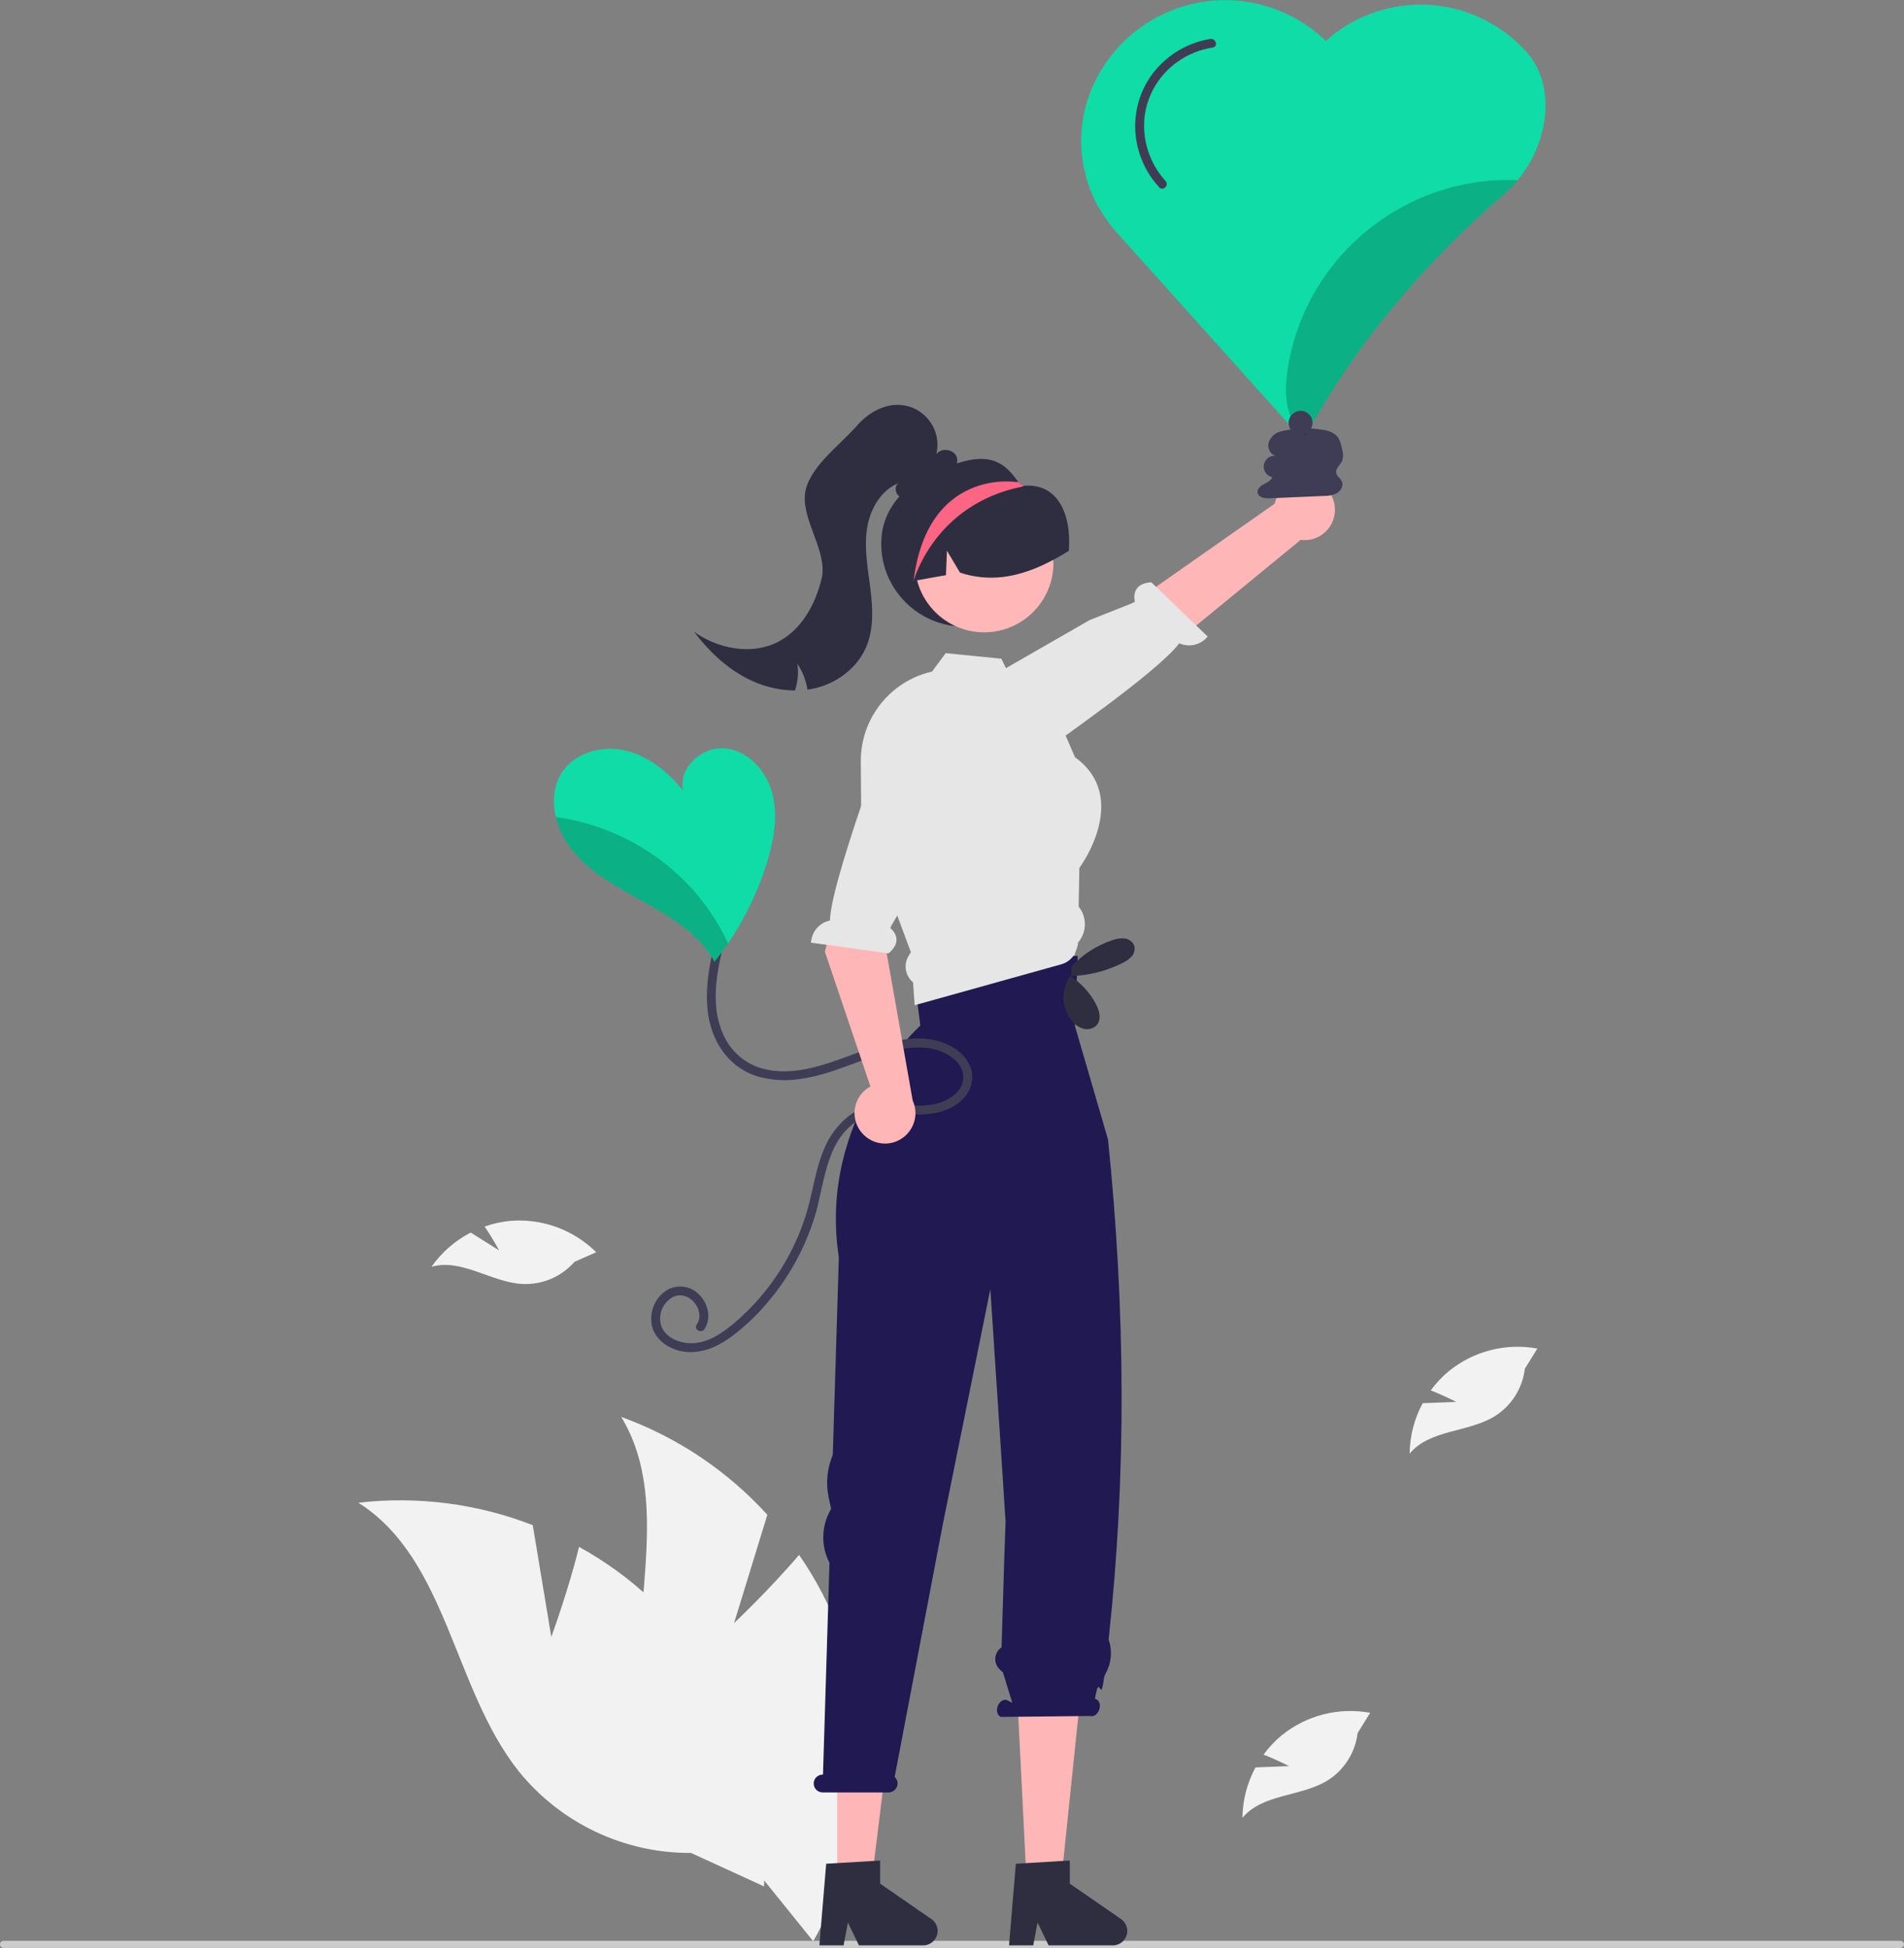 <?xml version="1.0" encoding="UTF-8" standalone="no"?><!DOCTYPE svg PUBLIC "-//W3C//DTD SVG 1.1//EN" "http://www.w3.org/Graphics/SVG/1.1/DTD/svg11.dtd"><svg width="100%" height="100%" viewBox="0 0 2657 2719" version="1.1" xmlns="http://www.w3.org/2000/svg" xmlns:xlink="http://www.w3.org/1999/xlink" xml:space="preserve" xmlns:serif="http://www.serif.com/" style="fill-rule:evenodd;clip-rule:evenodd;stroke-linejoin:round;stroke-miterlimit:2;"><rect x="0" y="0" width="2657" height="2719" fill="#808080" stroke="none"/><path d="M2656.96,2713.6c0,0.005 0,0.025 0,0.03c0,2.712 -2.231,4.943 -4.943,4.943c-0.005,0 -0.01,0 -0.015,0l-2647.04,0c-2.72,0 -4.958,-2.238 -4.958,-4.958c0,-2.72 2.238,-4.958 4.958,-4.958l2647.04,-0c0.005,-0 0.01,-0 0.015,-0c2.712,-0 4.943,2.231 4.943,4.943Z" style="fill:#ccc;fill-rule:nonzero;"/><path d="M2154.57,122.823c-3.267,-18.187 -11.355,-35.169 -23.417,-49.167c-37.558,-42.747 -91.784,-67.286 -148.687,-67.286c-48.072,0 -94.535,17.514 -130.646,49.245l-1.667,1.5c-37.656,-36.501 -88.09,-56.933 -140.534,-56.933c-79.46,0 -151.84,46.905 -184.299,119.433c-24.696,54.951 -21.546,118.549 8.458,170.792c6.641,11.621 14.444,22.539 23.292,32.583c9.125,10.417 255.458,284.458 257.916,287.208c0.595,0.692 1.464,1.088 2.375,1.084c0.084,-0 0.209,-0.042 0.334,-0.042c0.174,-0.002 0.345,-0.045 0.5,-0.125c0.813,-0.197 1.517,-0.706 1.958,-1.417l1.292,-2.125l1.541,-2.625l22.792,-38.083c63.208,-105.625 148.417,-205.292 253.292,-296.208c6.752,-5.864 13.01,-12.275 18.708,-19.167c22.436,-26.824 35.981,-59.974 38.75,-94.833c0.793,-11.316 0.134,-22.686 -1.958,-33.834Z" style="fill:#0fdca6;fill-rule:nonzero;"/><path d="M1024.41,2265.14l46.392,-151.087c-55.815,-61.43 -125.794,-108.314 -203.837,-136.566c76.253,126.328 2.364,291.125 33.154,435.434c20.138,90.964 80.661,167.969 164.29,209.031l70.4,87.228c74.649,-130.422 88.468,-287.233 37.778,-428.699c-14.448,-39.098 -33.763,-76.221 -57.487,-110.492c-41.835,49.181 -90.69,95.151 -90.69,95.151Z" style="fill:#f2f2f2;fill-rule:nonzero;"/><path d="M769.325,2284.45l-25.859,-155.919c-77.354,-30.09 -160.897,-40.844 -243.349,-31.325c124.589,79.061 131.952,259.515 223.87,374.946c58.593,72.435 147.106,114.365 240.27,113.821l101.913,46.676c8.649,-150.025 -48.918,-296.54 -157.379,-400.552c-30.368,-28.551 -64.211,-53.164 -100.73,-73.258c-15.51,62.678 -38.736,125.611 -38.736,125.611Z" style="fill:#f2f2f2;fill-rule:nonzero;"/><path d="M1278.62,1261.98l-12.808,29.792l20.933,105.817l213.563,-29.696l-1.705,-129.025l-4.287,-28.263l-215.696,51.375Z" style="fill:#ffb6b6;fill-rule:nonzero;"/><path d="M1168.29,2633.35l47.116,0l22.421,-181.733l-69.537,-0l-0,181.733Z" style="fill:#ffb6b6;fill-rule:nonzero;"/><path d="M1299.74,2678.27l-71.541,-49.426l0,-32.273l-8.316,0.519l-51.6,3.072l-15.357,0.898l-9.498,113.926l33.786,-0l6.001,-31.896l15.451,31.896l89.638,-0c11.045,-0.007 20.13,-9.098 20.13,-20.143c-0,-6.611 -3.255,-12.815 -8.694,-16.573l-0,0Z" style="fill:#2f2e41;fill-rule:nonzero;"/><path d="M1432.95,2633.35l47.116,0l27.717,-267.554l-88.533,-5.292l13.7,272.846Z" style="fill:#ffb6b6;fill-rule:nonzero;"/><path d="M1564.4,2678.27l-71.54,-49.426l-0,-32.273l-9.073,0.519l-52.497,3.166l-13.704,0.804l-9.497,113.926l33.785,-0l6.001,-31.896l15.452,31.896l89.638,-0c11.045,-0.007 20.13,-9.098 20.13,-20.143c-0,-6.611 -3.255,-12.815 -8.695,-16.573Z" style="fill:#2f2e41;fill-rule:nonzero;"/><path d="M1148.29,2476.64l0.183,-0l9.061,-295.495c-11.898,-22.951 -11.517,-50.405 1.014,-73.017l1.297,-2.348l-3.363,-15.593c-4.32,-20.03 -2.337,-40.914 5.675,-59.773l8.454,-275.641c-30.201,-195.726 113.726,-323.37 113.726,-323.37l-13.228,-102.586l232.793,5.291l-3.96,97.295l46.288,159.034c24.36,237.332 25.809,469.84 0.89,696.796c-0.052,0.652 0.046,1.308 0.284,1.917c5.111,15.54 3.409,32.539 -4.68,46.757c-1.037,1.795 -1.751,3.759 -2.108,5.801c-5.133,39.788 -5.802,-10.541 -12.606,28.895l1.324,0.669c4.767,1.646 6.811,8.249 4.568,14.749c-2.244,6.501 -7.927,10.437 -12.694,8.792l-124.445,1.33c-4.767,-1.645 -6.812,-8.249 -4.568,-14.749c2.244,-6.501 7.927,-10.437 12.694,-8.792l7.742,3.916l-12.953,-42.378l-4.541,-4.239c-3.996,-3.731 -6.267,-8.959 -6.267,-14.426c-0,-6.588 3.298,-12.756 8.777,-16.414l3.763,-123.031l1.833,-52.083l-3.775,-59.087l-17.454,-265.772l-66.063,326.825l-67.48,354.016c3.197,2.884 4.667,7.238 3.871,11.47c-1.276,5.98 -6.661,10.256 -12.775,10.144l-91.607,0c-6.84,-0.006 -12.465,-5.637 -12.465,-12.477c-0,-1.122 0.151,-2.238 0.449,-3.319c1.584,-5.457 6.665,-9.204 12.346,-9.107Z" style="fill:#211951;fill-rule:nonzero;"/><path d="M1229.75,759.175c-0,0.014 -0,0.028 -0,0.042c-0,63.228 52.028,115.257 115.256,115.257c63.228,-0 115.257,-52.029 115.257,-115.257c-0,-29.823 -11.575,-58.512 -32.272,-79.985l-0.553,-0.552c-0.922,-0.969 -1.844,-1.937 -2.813,-2.859c0,-0 -0,-0 -0,-0c-0.025,-0 -0.045,-0.021 -0.045,-0.045c-0,-0.001 -0,-0.001 -0,-0.001c-1.322,-0.965 -2.542,-2.062 -3.643,-3.274c-15.558,-21.742 -33.2,-39.972 -75.931,-28.583c-61.52,16.398 -115.256,51.589 -115.256,115.257Z" style="fill:#2f2e41;fill-rule:nonzero;"/><path d="M1862.88,709.835c0.025,0.595 0.038,1.191 0.038,1.787c-0,23.16 -19.058,42.218 -42.218,42.218c-1.89,-0 -3.777,-0.127 -5.649,-0.38l-297.24,243.944l-45.402,-79.8l306.454,-214.696c4.003,-19.708 21.488,-33.998 41.597,-33.998c22.712,-0 41.606,18.228 42.42,40.925l0,-0Z" style="fill:#ffb6b6;fill-rule:nonzero;"/><path d="M1392.3,1069.35c0,0 9.682,20.092 47.344,-8.448c30.151,-22.848 174.086,-121.424 206.06,-163.093c13.755,6.215 30.1,2.295 39.539,-9.484l-78.64,-75.715c-24.677,1.666 -24.929,18.179 -22.815,27.661l-63.202,25.114l-164.608,94.571l29.066,94.995l7.256,14.399Z" style="fill:#e6e6e6;fill-rule:nonzero;"/><circle cx="1373.4" cy="785.842" r="96.648" style="fill:#ffb7b7;"/><path d="M1505.24,1265.23l0.992,-53.916c3.922,-5.386 36.81,-52.403 29.439,-99.372c-3.45,-22.114 -15.452,-40.684 -35.582,-55.144l-12.994,-30.241l-19.232,-44.701l-56.278,-33.502l-7.796,-15.877l-6.427,-13.183l-77.636,-7.75l-19.137,25.753l-0.378,0.047c-17.585,3.996 -34.105,11.732 -48.434,22.681c-31.869,24.179 -50.605,61.968 -50.56,101.971l0.473,62.657l0.094,8.978l0.047,8.695l48.434,130.369l1.843,5.056l18.996,51.08l-3.261,5.387c-7.222,12.06 -4.537,27.745 6.285,36.716l2.268,31.942l4.111,-1.134l23.39,-6.52l176.914,-49.38c6.66,-1.86 12.545,-5.822 16.774,-11.293c0.153,-0.197 0.295,-0.402 0.425,-0.614c0.701,-0.87 1.318,-1.803 1.843,-2.788c4.017,-10.16 4.442,-12.9 4.489,-15.735c12.059,-13.74 12.852,-34.229 1.89,-48.86l-0.992,-1.322Z" style="fill:#e6e6e6;fill-rule:nonzero;"/><path d="M1272.26,811.179c0.876,-0.139 1.752,-0.323 2.628,-0.462c15.076,-2.674 30.151,-5.301 45.181,-8.022l1.383,-34.069l18.21,30.519c41.539,13.785 80.403,5.994 116.963,-11.202c12.059,-5.725 23.76,-12.176 35.038,-19.317c3.713,-57.619 -19.582,-94.507 -62.93,-90.638c-1.584,0.141 -2.72,-1.475 -4.103,-2.167c-0.001,-0 -0.001,-0 -0.001,-0c-0.025,-0 -0.045,-0.021 -0.045,-0.045c-0,-0.001 -0,-0.001 -0,-0.001c-2.352,-1.107 -4.749,-2.167 -7.146,-3.135c-38.245,-14.946 -81.866,-6.488 -111.753,21.668c-29.506,28.169 -42.784,74.686 -33.425,116.871Z" style="fill:#2f2e41;fill-rule:nonzero;"/><path d="M1335.23,646.697c-1.97,6.791 -7.784,11.806 -14.79,12.759c-12.994,16.066 -27.879,33.077 -48.245,36.29c-5.819,1.234 -11.896,0.185 -16.964,-2.93c-0.618,-0.389 -1.189,-0.849 -1.701,-1.37c-4.819,-4.584 -5.197,-13.798 0.52,-17.247c-25.611,10.159 -40.59,37.802 -44.37,65.066c-3.78,27.265 1.465,54.813 4.914,82.125c3.45,27.312 4.962,55.994 -5.764,81.369c-12.664,29.911 -41.772,51.411 -73.525,58.262c-2.836,0.615 -5.671,1.134 -8.553,1.465c-1.915,-12.969 -6.729,-25.342 -14.082,-36.195c1.945,12.561 0.794,25.409 -3.354,37.424c-23.877,-0.331 -47.328,-6.392 -68.375,-17.673c-28.777,-15.168 -52.734,-38.322 -72.344,-64.263c33.786,23.957 80.472,32.935 117.234,13.987c32.888,-17.011 52.309,-52.734 60.814,-88.741c8.505,-36.054 -27.244,-80.226 -23.369,-117.035c3.922,-36.81 48.319,-68.053 72.606,-95.979c15.499,-17.814 38.369,-30.998 61.949,-28.777c28.421,2.708 50.385,26.865 50.385,55.416c0,4.494 -0.544,8.972 -1.621,13.336c6.71,-9.498 24.052,-7.418 28.352,3.403c1.153,2.979 1.253,6.265 0.283,9.308Z" style="fill:#2f2e41;fill-rule:nonzero;"/><path d="M1274.89,810.717c0,0 28.63,-106.865 151.355,-131.531c0.138,-0.045 0.599,-0.23 1.199,-0.506c0.368,-0.231 0.83,-0.462 1.291,-0.692c-1.383,-0.784 -2.72,-1.475 -4.104,-2.167c0,-0 -0,-0 -0,-0c-0.025,-0 -0.045,-0.021 -0.045,-0.045c-0,-0.001 -0,-0.001 -0,-0.001c-1.199,-1.107 -2.398,-2.213 -3.643,-3.274l-3.504,0.139c0,-0 -123.14,-19.501 -142.549,138.077Z" style="fill:#fd6584;fill-rule:nonzero;"/><path d="M1582.89,1319.98c-2.234,-5.661 -7.459,-9.619 -13.514,-10.235c-5.962,-0.517 -11.963,0.352 -17.534,2.538c-21.857,7.281 -41.488,20.044 -57.012,37.066l0.265,10.817c-14.966,19.089 -14.611,46.261 0.849,64.953c4.252,5.239 10.058,8.997 16.578,10.733c6.631,1.653 13.66,-0.467 18.272,-5.51c6.533,-7.956 3.377,-19.942 -1.426,-29.047c-8.383,-15.839 -20.653,-29.292 -35.655,-39.093c25.051,-0.639 49.661,-6.756 72.095,-17.92c4.971,-2.175 9.456,-5.322 13.191,-9.257c3.747,-4.035 5.212,-9.7 3.891,-15.045Z" style="fill:#2f2e41;fill-rule:nonzero;"/><path d="M2032.09,1956.46l-46.769,1.851c-11.693,21.62 -17.933,45.772 -18.176,70.351c27.825,-33.695 81.122,-29.206 118.429,-51.96c23.444,-14.547 39.028,-39.01 42.303,-66.406l17.472,-28.226c-43.765,-8.072 -88.94,3.443 -123.501,31.479c-9.509,7.871 -17.989,16.908 -25.24,26.898c17.846,6.868 35.482,16.013 35.482,16.013Z" style="fill:#f2f2f2;fill-rule:nonzero;"/><path d="M1798.76,2464.79l-46.769,1.851c-11.694,21.621 -17.933,45.773 -18.176,70.352c27.825,-33.695 81.121,-29.207 118.428,-51.961c23.445,-14.547 39.029,-39.01 42.303,-66.406l17.473,-28.226c-43.765,-8.071 -88.94,3.443 -123.502,31.479c-9.509,7.871 -17.988,16.909 -25.239,26.899c17.845,6.868 35.482,16.012 35.482,16.012Z" style="fill:#f2f2f2;fill-rule:nonzero;"/><path d="M696.516,1745.06l-39.641,-24.886c-21.86,11.239 -40.65,27.646 -54.732,47.793c41.993,-12.093 83.441,21.712 127.079,24.003c27.564,1.236 54.24,-10.151 72.415,-30.911l30.36,-13.425c-31.559,-31.379 -75.343,-47.389 -119.698,-43.771c-12.293,1.125 -24.395,3.794 -36.021,7.943c10.849,15.747 20.238,33.254 20.238,33.254Z" style="fill:#f2f2f2;fill-rule:nonzero;"/><path d="M1864.58,659.622c-0.933,-6.264 5.862,-10.727 8.404,-16.527c1.632,-5.175 1.632,-10.729 -0.002,-15.904c-1.467,-7.03 -3.158,-14.488 -8.248,-19.554c-5.201,-4.371 -11.611,-7.058 -18.374,-7.703c-16.441,-2.87 -33.23,-3.167 -49.762,-0.88l12.541,0.763c-7.897,-0.504 -15.821,0.415 -23.394,2.714c-7.664,2.42 -13.587,8.589 -15.694,16.346c-1.552,7.741 3.741,16.808 11.609,17.471c-0.997,-0.203 -2.012,-0.305 -3.029,-0.305c-8.323,-0 -15.172,6.848 -15.172,15.172c0,7.122 5.016,13.332 11.978,14.832c-1.809,4.892 -7.194,7.234 -11.804,9.675c-4.61,2.44 -9.461,6.625 -8.683,11.783c1.03,6.82 10.143,8.221 17.033,7.92l75.012,-3.273c6.458,0.231 12.878,-1.102 18.711,-3.885c5.56,-3.243 9.438,-10.351 6.87,-16.253c-1.985,-4.56 -7.263,-7.474 -7.996,-12.392Z" style="fill:#3f3d56;fill-rule:nonzero;"/><path d="M994.615,1327.71c-10.309,45.29 -15.208,96.637 12.288,137.167c11.685,17.384 28.843,30.381 48.741,36.924c20.144,5.972 41.387,7.277 62.11,3.815c46.898,-6.498 88.578,-30.926 134.701,-40.41c20.353,-4.185 41.955,-5.569 61.548,2.486c14.681,6.035 30.145,18.17 30.215,35.478c0.072,17.774 -15.365,29.571 -30.718,35.036c-20.486,7.292 -41.776,4.47 -63.025,3.551c-22.885,-0.99 -46.22,1.079 -65.232,15.095c-16.35,12.761 -28.892,29.765 -36.256,49.155c-9.556,23.192 -13.435,48.126 -19.545,72.324c-5.462,21.755 -13.188,42.878 -23.051,63.023c-19.354,39.484 -46.486,74.654 -79.766,103.395c-16.413,14.125 -36.357,28.516 -58.773,29.811c-17.29,0.998 -38.308,-6.267 -44.972,-23.779c-5.087,-15.538 1.663,-32.656 15.986,-40.539c14.817,-7.477 30.955,3.19 35.74,17.829c2.544,6.84 1.658,14.501 -2.378,20.58c-4.493,6.699 6.33,12.964 10.793,6.309c10.362,-15.451 4.946,-36.231 -7.744,-48.608c-12.747,-12.995 -33.38,-14.533 -47.913,-3.571c-14.957,11.389 -21.773,30.654 -17.304,48.915c5.33,19.236 24.232,31.471 43.107,34.502c23.308,3.744 45.741,-5.417 64.556,-18.652c18.878,-13.626 36.042,-29.481 51.121,-47.22c30.655,-35.255 53.702,-76.463 67.693,-121.038c13.759,-44.088 14.76,-102.33 55.642,-132.105c21.037,-15.322 46.813,-13.622 71.479,-12.216c21.773,1.241 43.013,1.016 62.987,-8.841c16.493,-8.139 29.801,-23.162 30.076,-42.302c0.277,-19.322 -13.441,-34.858 -29.604,-43.661c-42.699,-23.255 -93.976,-4.5 -135.925,11.037c-42.185,15.623 -90.349,33.961 -135.18,17.52c-20.684,-8.038 -37.354,-23.966 -46.324,-44.262c-10.856,-23.022 -12.4,-49.144 -9.893,-74.129c1.479,-13.228 3.774,-26.352 6.874,-39.296c1.782,-7.832 -10.266,-11.176 -12.054,-3.323l-0,-0Z" style="fill:#3f3d56;fill-rule:nonzero;"/><path d="M1201.64,1579.74c-5.931,-7.466 -9.161,-16.725 -9.161,-26.259c0,-15.498 8.534,-29.798 22.173,-37.156l-63.537,-188.102l51.882,-199.339l83.66,37.821l-51.625,150.356l38.623,218.854c2.53,5.536 3.839,11.552 3.839,17.639c-0,23.286 -19.161,42.447 -42.447,42.447c-13.034,0 -25.367,-6.003 -33.408,-16.261l0.001,0Z" style="fill:#ffb6b6;fill-rule:nonzero;"/><path d="M1278.22,964.642c-0,-0 -19.649,-10.552 -33.315,34.683c-10.94,36.213 -85.393,232.835 -86.735,285.34c-14.779,3.066 -25.691,15.852 -26.394,30.93l108.134,14.964c18.975,-15.865 9.465,-29.366 2.178,-35.79l36.829,-62.385l76.98,-168.417l-63.338,-91.951l-14.339,-7.374Z" style="fill:#e6e6e6;fill-rule:nonzero;"/><path d="M1071.23,1200.66c-12.36,41.27 -30.995,80.395 -55.25,116c-6,8.75 -12.305,17.278 -18.916,25.584c-5.139,-9.339 -11.363,-18.038 -18.542,-25.917c-25.208,-27.708 -59,-45.833 -91.792,-64c-32.791,-18.167 -66.083,-37.667 -89.25,-67.125c-10.395,-13.26 -17.839,-28.589 -21.833,-44.958c-5.25,-22.209 -3.25,-45.375 9.708,-63.917c18.834,-26.958 56.375,-36.458 88.292,-28.667c31.958,7.792 58.708,30 79.458,55.5c-6.791,-31.333 26.25,-61.583 58.208,-58.833c31.959,2.792 57.584,30.708 66.084,61.625c8.542,30.875 3,63.958 -6.167,94.708Z" style="fill:#0fdca6;fill-rule:nonzero;"/><path d="M1689.01,54.307c-34.206,5.585 -64.663,24.973 -84.201,53.599c-19.828,29.592 -25.787,66.41 -16.305,100.745c5.264,19.685 15.267,37.786 29.132,52.718c5.492,5.901 14.317,-2.953 8.839,-8.839c-22.078,-24.223 -32.736,-56.79 -29.252,-89.379c3.749,-31.323 20.806,-59.563 46.784,-77.461c14.397,-10.091 30.94,-16.708 48.326,-19.329c7.927,-1.194 4.559,-13.241 -3.323,-12.054l-0,0Z" style="fill:#3f3d56;fill-rule:nonzero;"/><g opacity="0.2"><path d="M2117.78,251.49c-5.698,6.892 -11.956,13.303 -18.708,19.166c-104.875,90.917 -190.084,190.584 -253.292,296.209l-22.792,38.083l-1.541,2.625c-5.371,-4.044 -10.056,-8.926 -13.875,-14.458c-14.584,-21.209 -14.667,-49.084 -11.084,-74.584c22.339,-157.602 162.262,-273.899 321.292,-267.041Z" style="fill-rule:nonzero;"/></g><g opacity="0.2"><path d="M1015.98,1316.66c-6,8.75 -12.305,17.278 -18.916,25.584c-5.139,-9.339 -11.363,-18.038 -18.542,-25.917c-25.208,-27.708 -59,-45.834 -91.792,-64c-32.791,-18.167 -66.083,-37.667 -89.25,-67.125c-10.395,-13.26 -17.839,-28.589 -21.833,-44.959c73.698,10.218 141.464,46.167 191.25,101.459c19.937,22.452 36.475,47.707 49.083,74.958Z" style="fill-rule:nonzero;"/></g><circle cx="1814.94" cy="589.99" r="16.667" style="fill:#3f3d56;"/></svg>